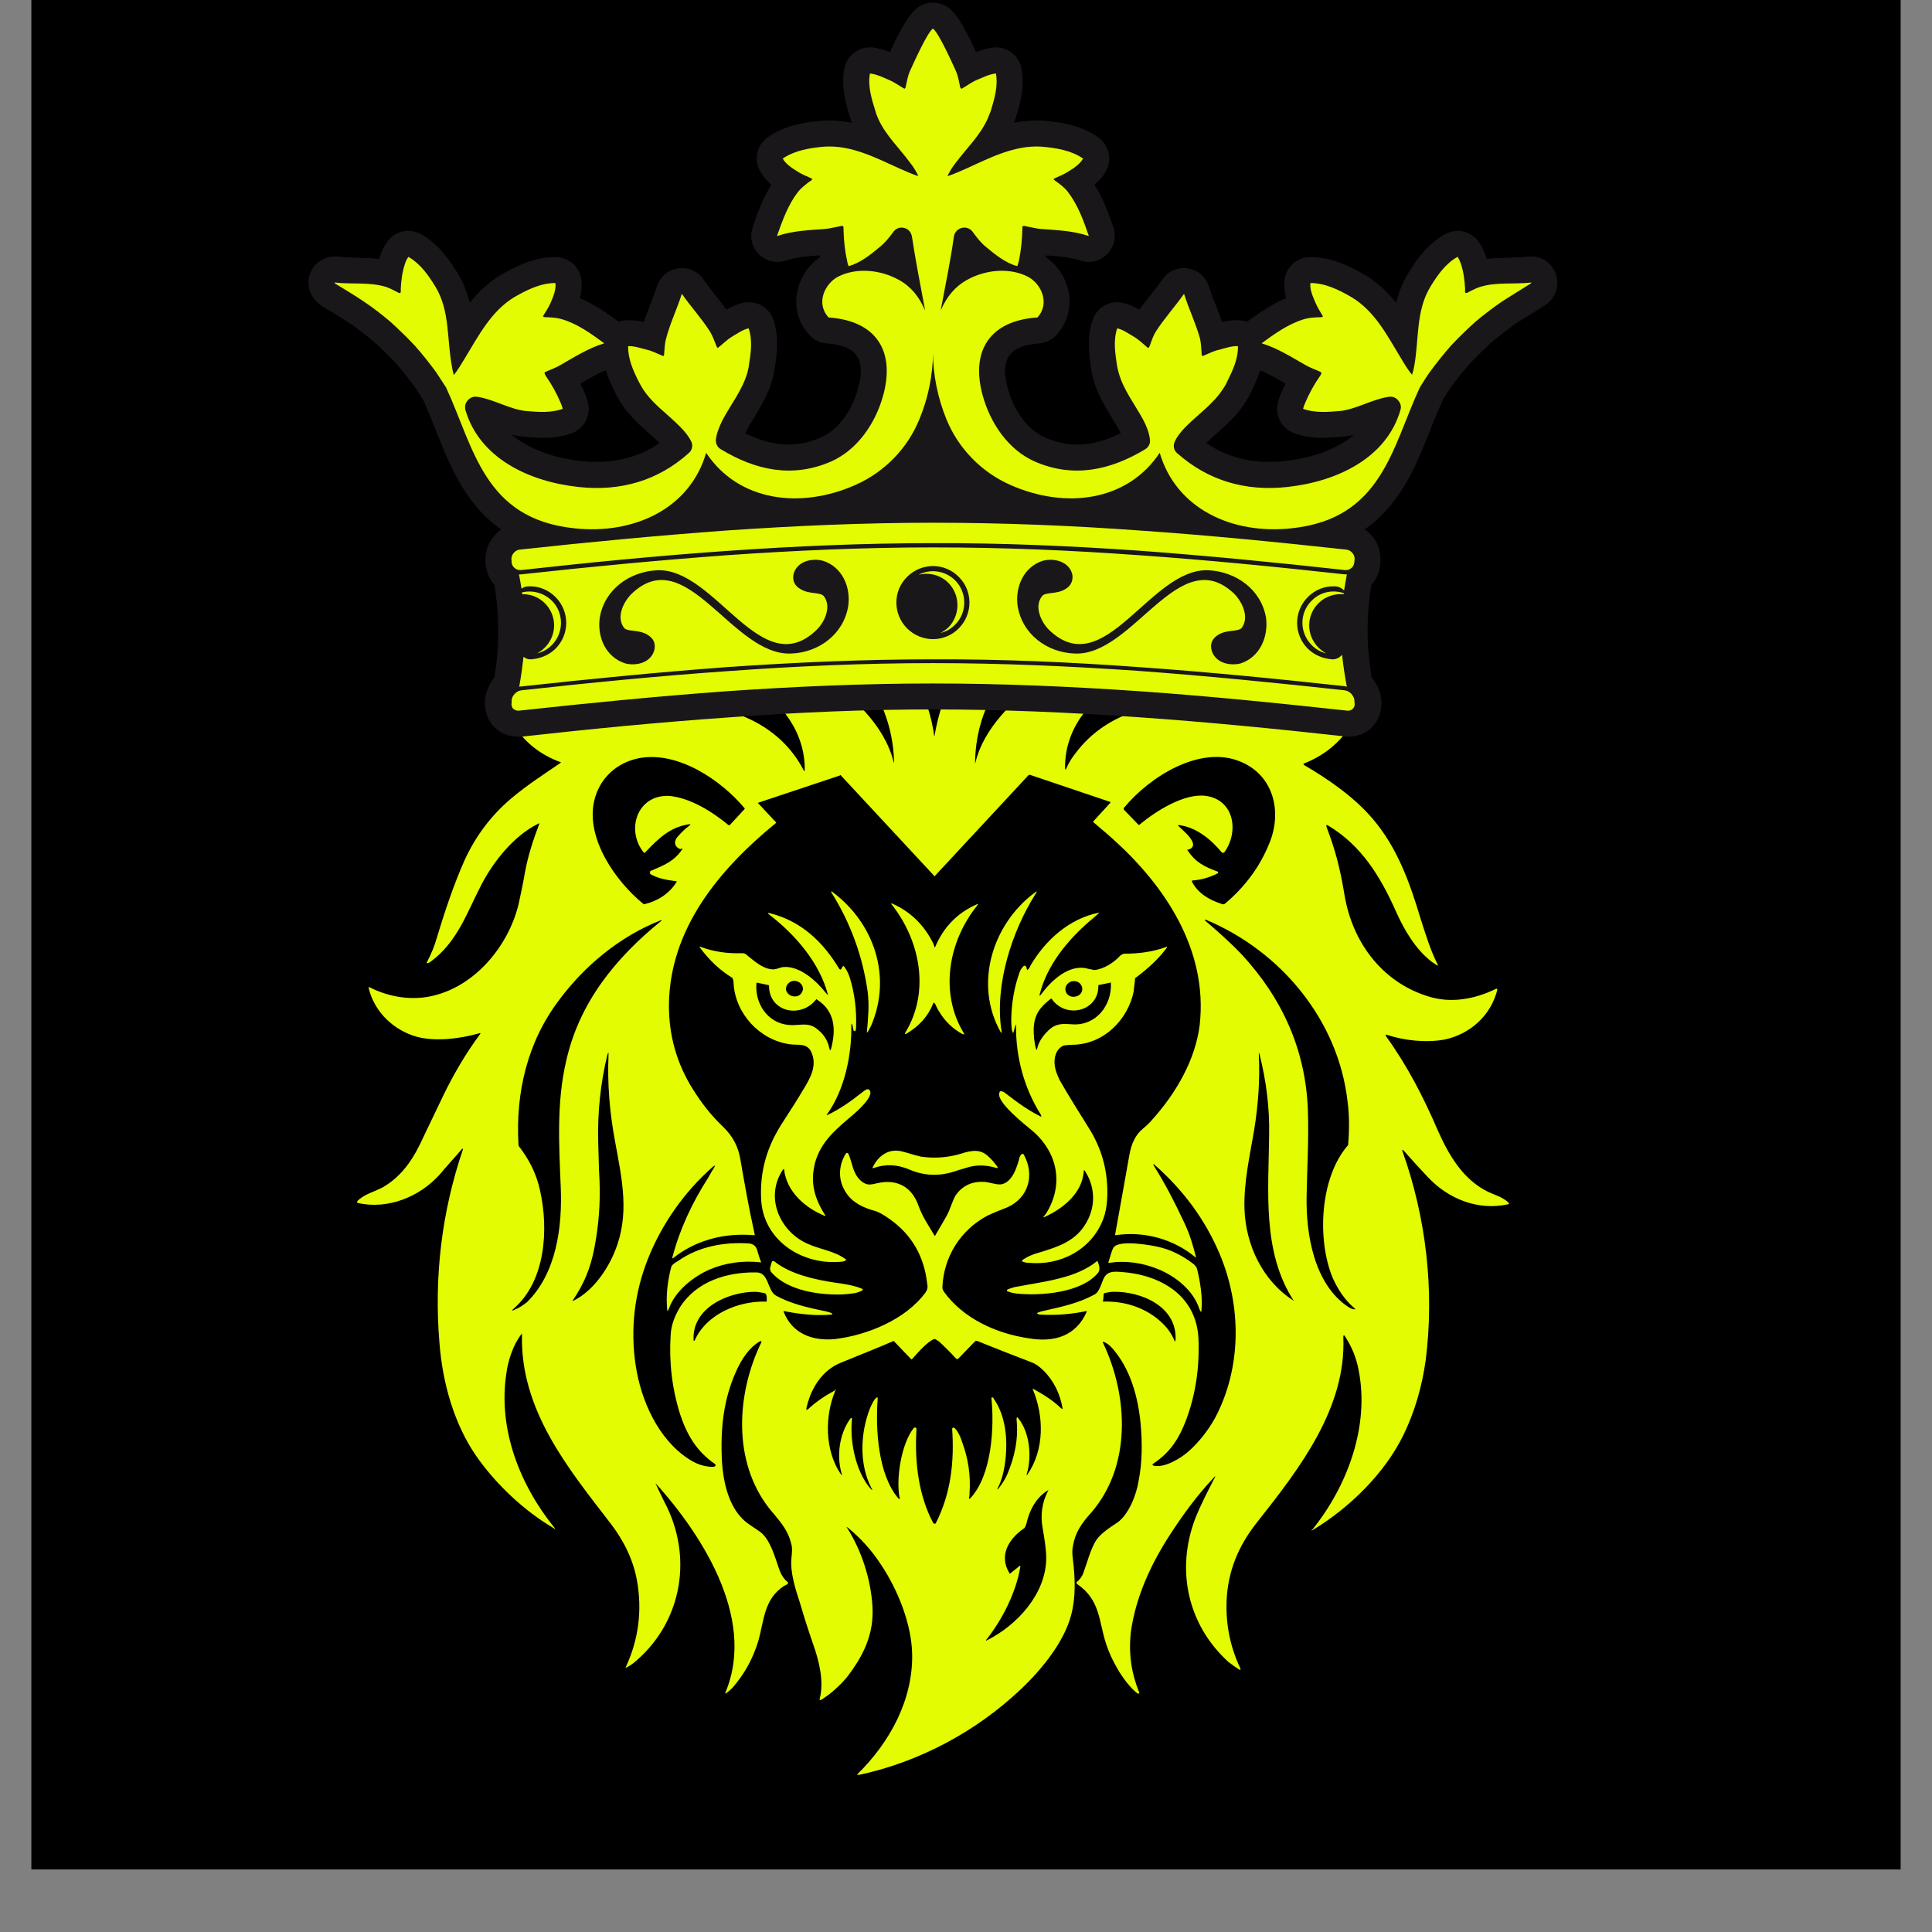 <svg version="1.0" preserveAspectRatio="xMidYMid meet" height="40" viewBox="0 0 30 30" zoomAndPan="magnify" width="40" xmlns:xlink="http://www.w3.org/1999/xlink" xmlns="http://www.w3.org/2000/svg"><rect x="0" y="0" width="30" height="30" fill="#808080" stroke="none"/><defs><clipPath id="307e964720"><path clip-rule="nonzero" d="M 0.484 0 L 29.516 0 L 29.516 29.031 L 0.484 29.031 Z M 0.484 0"></path></clipPath><clipPath id="391ad98199"><path clip-rule="nonzero" d="M 5.539 7.961 L 23.688 7.961 L 23.688 27.559 L 5.539 27.559 Z M 5.539 7.961"></path></clipPath><clipPath id="0c158e1483"><path clip-rule="nonzero" d="M 4.773 0 L 24.371 0 L 24.371 11.613 L 4.773 11.613 Z M 4.773 0"></path></clipPath><clipPath id="282fce6711"><path clip-rule="nonzero" d="M 5 0 L 24 0 L 24 11.613 L 5 11.613 Z M 5 0"></path></clipPath></defs><g clip-path="url(#307e964720)"><path fill-rule="nonzero" fill-opacity="1" d="M 0.484 0 L 29.516 0 L 29.516 29.031 L 0.484 29.031 Z M 0.484 0" fill="#ffffff"></path><path fill-rule="nonzero" fill-opacity="1" d="M 0.484 0 L 29.516 0 L 29.516 29.031 L 0.484 29.031 Z M 0.484 0" fill="#000000"></path></g><g clip-path="url(#391ad98199)"><path fill-rule="nonzero" fill-opacity="1" d="M 10.125 22.918 C 10.199 23.078 10.273 23.238 10.359 23.406 C 10.762 24.25 10.562 25.234 9.832 25.828 C 9.793 25.855 9.766 25.875 9.73 25.891 C 9.711 25.902 9.711 25.891 9.719 25.883 C 9.918 25.453 9.973 25 9.891 24.543 C 9.832 24.215 9.684 23.922 9.484 23.66 C 8.82 22.797 8.078 21.898 8.105 20.727 C 8.105 20.707 8.105 20.707 8.098 20.715 C 7.965 20.887 7.891 21.121 7.863 21.324 C 7.73 22.188 8.07 23.059 8.613 23.727 C 8.621 23.746 8.621 23.746 8.605 23.734 C 8.145 23.465 7.703 23.051 7.395 22.609 C 7.047 22.105 6.871 21.465 6.824 20.855 C 6.738 19.824 6.859 18.82 7.188 17.848 C 7.188 17.836 7.188 17.836 7.18 17.836 C 7.18 17.836 7.18 17.836 7.168 17.848 C 7.059 17.977 6.934 18.109 6.824 18.242 C 6.512 18.586 6.023 18.785 5.555 18.68 C 5.547 18.68 5.547 18.672 5.547 18.664 C 5.547 18.664 5.547 18.664 5.547 18.652 C 5.66 18.539 5.801 18.512 5.941 18.438 C 6.258 18.258 6.438 17.961 6.578 17.648 C 6.68 17.434 6.785 17.219 6.887 17.004 C 7.047 16.676 7.234 16.355 7.449 16.066 C 7.469 16.047 7.461 16.035 7.434 16.047 C 7.141 16.129 6.773 16.176 6.484 16.102 C 6.129 16.008 5.82 15.727 5.727 15.352 C 5.715 15.332 5.727 15.324 5.742 15.332 C 6.043 15.484 6.391 15.539 6.711 15.465 C 7.375 15.316 7.891 14.695 8.051 14.047 C 8.078 13.918 8.117 13.75 8.152 13.543 C 8.199 13.289 8.277 13.047 8.371 12.801 C 8.379 12.781 8.371 12.781 8.352 12.793 C 7.977 12.98 7.656 13.383 7.469 13.75 C 7.246 14.18 7.105 14.621 6.691 14.93 C 6.68 14.941 6.664 14.949 6.633 14.957 C 6.625 14.957 6.625 14.957 6.625 14.949 C 6.699 14.809 6.746 14.688 6.773 14.594 C 6.898 14.18 7.039 13.75 7.215 13.355 C 7.387 12.98 7.629 12.66 7.938 12.398 C 8.184 12.191 8.445 12.023 8.707 11.844 C 8.707 11.844 8.715 11.836 8.707 11.836 C 8.059 11.602 7.73 11.027 7.762 10.355 C 7.762 10.355 7.762 10.344 7.77 10.344 C 7.77 10.344 7.77 10.344 7.777 10.344 C 8.184 10.719 8.727 10.652 9.121 10.324 C 9.23 10.23 9.344 10.109 9.43 10.035 C 9.758 9.762 10.125 9.566 10.535 9.445 C 10.969 9.312 11.539 9.219 12.016 9.312 C 12.035 9.312 12.047 9.312 12.027 9.293 C 11.652 8.863 10.977 8.844 10.469 8.984 C 10.441 8.996 10.441 8.984 10.461 8.977 C 10.781 8.742 11.203 8.629 11.594 8.582 C 12.578 8.469 13.508 9.012 13.816 9.961 C 13.828 9.98 13.828 9.98 13.828 9.961 C 13.875 9.727 13.863 9.492 13.789 9.266 C 13.641 8.816 13.191 8.703 12.805 8.543 C 12.578 8.449 12.281 8.242 12.176 8.008 C 12.168 7.992 12.176 7.973 12.195 7.973 C 12.215 7.961 12.234 7.973 12.262 7.973 C 12.484 8.047 12.73 8.141 12.938 8.168 C 13.066 8.188 13.199 8.215 13.332 8.234 C 13.77 8.32 14.164 8.516 14.465 8.855 C 14.473 8.863 14.473 8.863 14.484 8.855 C 14.773 8.527 15.168 8.32 15.59 8.242 C 15.77 8.207 15.984 8.18 16.152 8.141 C 16.312 8.102 16.48 8.055 16.633 7.992 C 16.668 7.98 16.707 7.973 16.742 7.961 C 16.762 7.961 16.773 7.973 16.781 7.992 C 16.781 8 16.781 8 16.781 8.008 C 16.68 8.227 16.426 8.414 16.211 8.516 C 16.012 8.609 15.816 8.668 15.629 8.77 C 15.168 9.012 15.027 9.492 15.129 9.98 C 15.129 9.996 15.141 9.996 15.148 9.98 C 15.168 9.941 15.176 9.895 15.195 9.848 C 15.516 9.023 16.312 8.535 17.184 8.582 C 17.625 8.602 18.113 8.73 18.477 8.996 C 18.496 9.012 18.496 9.012 18.469 9.004 C 17.98 8.855 17.297 8.883 16.93 9.312 C 16.922 9.324 16.922 9.332 16.941 9.324 C 17.258 9.266 17.57 9.285 17.898 9.34 C 18.488 9.434 19.07 9.668 19.527 10.055 C 19.613 10.129 19.707 10.223 19.801 10.309 C 20.184 10.652 20.793 10.758 21.18 10.355 C 21.18 10.355 21.188 10.355 21.188 10.355 C 21.188 10.355 21.188 10.355 21.188 10.363 C 21.215 11.047 20.887 11.602 20.25 11.855 C 20.242 11.855 20.242 11.863 20.242 11.863 C 20.242 11.863 20.242 11.863 20.242 11.875 C 20.625 12.098 21.02 12.371 21.309 12.707 C 21.695 13.156 21.891 13.703 22.059 14.266 C 22.137 14.508 22.211 14.754 22.324 14.977 C 22.332 14.996 22.332 14.996 22.312 14.988 C 22.023 14.816 21.809 14.453 21.676 14.152 C 21.434 13.609 21.141 13.129 20.625 12.82 C 20.598 12.801 20.59 12.812 20.598 12.84 C 20.73 13.188 20.805 13.457 20.879 13.906 C 21 14.621 21.449 15.238 22.156 15.465 C 22.512 15.586 22.895 15.52 23.234 15.352 C 23.242 15.352 23.242 15.352 23.25 15.363 C 23.25 15.363 23.25 15.371 23.25 15.371 C 23.148 15.773 22.828 16.055 22.438 16.141 C 22.145 16.195 21.809 16.16 21.527 16.066 C 21.527 16.066 21.516 16.066 21.516 16.074 C 21.516 16.074 21.516 16.074 21.516 16.082 C 21.855 16.551 22.105 17.039 22.332 17.566 C 22.5 17.941 22.719 18.316 23.102 18.504 C 23.215 18.559 23.336 18.586 23.43 18.68 C 23.43 18.68 23.43 18.691 23.43 18.699 C 23.43 18.699 23.43 18.699 23.422 18.699 C 22.953 18.805 22.484 18.617 22.164 18.27 C 22.031 18.129 21.91 17.996 21.797 17.867 C 21.777 17.848 21.77 17.848 21.777 17.875 C 22.145 18.906 22.277 20.039 22.137 21.129 C 22.078 21.543 21.965 21.926 21.797 22.273 C 21.508 22.871 20.965 23.406 20.391 23.754 C 20.363 23.773 20.355 23.762 20.383 23.746 C 20.926 23.07 21.273 22.133 21.094 21.262 C 21.059 21.082 20.992 20.914 20.887 20.754 C 20.871 20.727 20.859 20.727 20.859 20.762 C 20.906 21.859 20.184 22.797 19.539 23.613 C 19.266 23.953 19.09 24.316 19.051 24.777 C 19.023 25.172 19.09 25.547 19.258 25.902 C 19.266 25.93 19.266 25.938 19.238 25.922 C 19.191 25.891 19.137 25.855 19.078 25.809 C 18.441 25.234 18.254 24.375 18.562 23.574 C 18.648 23.359 18.75 23.164 18.852 22.965 C 18.883 22.918 18.871 22.91 18.836 22.957 C 18.59 23.219 18.375 23.512 18.18 23.812 C 17.879 24.27 17.633 24.797 17.559 25.348 C 17.523 25.695 17.57 25.984 17.691 26.285 C 17.691 26.297 17.691 26.297 17.68 26.297 C 17.68 26.297 17.68 26.297 17.672 26.297 C 17.672 26.297 17.672 26.297 17.664 26.297 C 17.445 26.125 17.25 25.762 17.176 25.527 C 17.062 25.188 17.09 24.844 16.727 24.598 C 16.715 24.59 16.715 24.578 16.715 24.57 C 16.762 24.531 16.801 24.484 16.82 24.43 C 16.883 24.262 16.93 24.062 17.023 23.914 C 17.102 23.801 17.242 23.715 17.352 23.641 C 17.523 23.52 17.645 23.219 17.68 22.996 C 17.738 22.703 17.738 22.402 17.711 22.105 C 17.672 21.691 17.551 21.25 17.27 20.934 C 17.23 20.887 17.184 20.855 17.148 20.84 C 17.129 20.828 17.117 20.84 17.129 20.855 C 17.523 21.684 17.57 22.77 16.941 23.492 C 16.789 23.66 16.695 23.801 16.66 24.008 C 16.648 24.055 16.648 24.129 16.66 24.215 C 16.695 24.504 16.707 24.797 16.633 25.078 C 16.527 25.488 16.18 25.922 15.852 26.23 C 15.16 26.887 14.27 27.363 13.332 27.562 C 13.312 27.57 13.301 27.562 13.32 27.543 C 13.816 27.055 14.176 26.398 14.164 25.688 C 14.156 25.219 13.941 24.684 13.676 24.289 C 13.535 24.074 13.367 23.887 13.172 23.727 C 13.145 23.707 13.133 23.707 13.16 23.734 C 13.379 24.082 13.52 24.516 13.547 24.938 C 13.574 25.367 13.414 25.703 13.145 26.051 C 13.031 26.184 12.906 26.297 12.758 26.391 C 12.73 26.406 12.719 26.398 12.73 26.371 C 12.797 26.109 12.719 25.789 12.625 25.527 C 12.551 25.312 12.484 25.105 12.422 24.891 C 12.344 24.656 12.27 24.41 12.289 24.203 C 12.297 24.109 12.309 24.035 12.281 23.953 C 12.223 23.727 12.082 23.594 11.941 23.418 C 11.371 22.684 11.438 21.637 11.82 20.848 C 11.828 20.828 11.828 20.82 11.801 20.828 C 11.633 20.922 11.52 21.102 11.438 21.277 C 11.23 21.73 11.184 22.199 11.211 22.703 C 11.23 23.004 11.312 23.379 11.539 23.594 C 11.613 23.668 11.734 23.734 11.812 23.793 C 11.969 23.922 12.035 24.188 12.102 24.375 C 12.129 24.449 12.168 24.516 12.234 24.57 C 12.234 24.57 12.242 24.578 12.234 24.59 C 12.215 24.609 12.195 24.617 12.176 24.625 C 11.859 24.832 11.867 25.16 11.773 25.488 C 11.688 25.762 11.559 25.996 11.371 26.211 C 11.344 26.238 11.312 26.266 11.285 26.285 C 11.266 26.305 11.258 26.297 11.266 26.277 C 11.754 25.105 10.863 23.762 10.094 22.938 C 10.113 22.891 10.113 22.891 10.125 22.918 Z M 11.922 10.242 C 12.094 10.324 12.25 10.418 12.402 10.531 C 12.41 10.531 12.422 10.531 12.422 10.531 L 12.523 10.418 C 12.531 10.41 12.551 10.402 12.562 10.41 C 12.625 10.43 12.691 10.457 12.75 10.496 C 13.227 10.785 13.734 11.262 13.875 11.828 C 13.883 11.855 13.883 11.855 13.883 11.828 C 13.855 10.738 13.078 9.801 11.988 9.668 C 11.391 9.594 10.762 9.699 10.234 10.016 C 10.141 10.074 10.059 10.137 9.992 10.195 C 9.965 10.215 9.973 10.223 10 10.203 C 10.602 9.895 11.324 9.949 11.922 10.242 Z M 16.5 10.41 L 16.586 10.504 C 16.613 10.531 16.633 10.531 16.66 10.512 C 17.352 10.008 18.207 9.84 19.004 10.215 C 19.031 10.223 19.031 10.223 19.012 10.203 C 18.555 9.793 17.852 9.621 17.258 9.652 C 16.594 9.688 16.051 9.949 15.645 10.449 C 15.316 10.84 15.148 11.328 15.141 11.836 C 15.141 11.863 15.141 11.863 15.148 11.836 C 15.27 11.32 15.738 10.852 16.164 10.57 C 16.227 10.523 16.406 10.41 16.48 10.41 C 16.48 10.402 16.492 10.402 16.5 10.41 Z M 14.504 11.414 C 14.504 11.422 14.504 11.422 14.504 11.422 C 14.512 11.434 14.512 11.434 14.512 11.422 C 14.559 11.141 14.645 10.871 14.754 10.605 C 14.766 10.59 14.766 10.578 14.754 10.559 C 14.613 10.355 14.559 10.148 14.504 9.902 C 14.504 9.902 14.492 9.895 14.492 9.895 C 14.492 9.895 14.492 9.895 14.484 9.902 C 14.457 10.137 14.363 10.383 14.238 10.57 C 14.238 10.578 14.238 10.578 14.238 10.59 C 14.379 10.859 14.465 11.133 14.504 11.414 Z M 18.898 11.027 L 18.898 11.074 C 18.898 11.094 18.91 11.113 18.93 11.113 C 18.977 11.141 19.031 11.16 19.09 11.168 C 19.406 11.234 19.734 11.246 20.062 11.188 C 19.781 11.121 19.539 11.02 19.277 10.906 C 19.172 10.871 19.137 10.766 19.211 10.684 C 19.219 10.672 19.211 10.672 19.211 10.664 C 19.152 10.617 19.105 10.59 19.07 10.57 C 18.602 10.355 18.133 10.324 17.664 10.484 C 17.043 10.691 16.52 11.254 16.539 11.938 C 16.539 11.938 16.539 11.949 16.547 11.949 C 16.547 11.949 16.555 11.949 16.555 11.938 C 16.594 11.844 16.648 11.762 16.707 11.688 C 17.195 11.039 18.055 10.832 18.824 10.973 C 18.852 10.98 18.871 10.98 18.891 11 C 18.891 11.02 18.898 11.027 18.898 11.027 Z M 10.133 11.012 C 10.16 11 10.199 10.992 10.246 10.98 C 10.414 10.965 10.547 10.953 10.656 10.953 C 11.391 10.953 12.129 11.281 12.477 11.957 C 12.484 11.977 12.496 11.977 12.496 11.957 C 12.504 11.395 12.148 10.887 11.652 10.625 C 11.137 10.363 10.508 10.336 9.984 10.59 C 9.926 10.617 9.871 10.645 9.832 10.672 C 9.812 10.672 9.812 10.684 9.812 10.691 C 9.832 10.746 9.879 10.793 9.832 10.859 C 9.812 10.887 9.785 10.906 9.746 10.926 C 9.484 11.039 9.223 11.133 8.941 11.215 C 8.934 11.215 8.934 11.215 8.941 11.215 C 9.309 11.262 9.672 11.254 10.031 11.168 C 10.066 11.16 10.094 11.152 10.113 11.133 C 10.133 11.121 10.133 11.094 10.125 11.074 C 10.113 11.066 10.113 11.047 10.113 11.027 C 10.125 11.02 10.125 11.012 10.133 11.012 Z M 10 13.242 C 9.711 12.895 9.891 12.332 10.395 12.359 C 10.723 12.391 11.062 12.605 11.312 12.812 C 11.324 12.812 11.324 12.812 11.332 12.812 L 11.559 12.566 C 11.566 12.559 11.566 12.547 11.559 12.547 C 11.191 12.109 10.535 11.668 9.938 11.77 C 9.57 11.836 9.297 12.098 9.223 12.453 C 9.102 13.027 9.559 13.684 9.984 14.031 C 9.992 14.039 10 14.039 10.012 14.039 C 10.207 13.992 10.395 13.879 10.508 13.691 C 10.508 13.684 10.508 13.684 10.5 13.684 C 10.359 13.664 10.219 13.645 10.094 13.57 C 10.094 13.562 10.094 13.543 10.094 13.531 C 10.094 13.531 10.105 13.523 10.105 13.523 C 10.301 13.438 10.461 13.383 10.594 13.188 C 10.602 13.176 10.594 13.176 10.582 13.176 C 10.574 13.188 10.562 13.188 10.547 13.176 C 10.535 13.176 10.535 13.168 10.527 13.168 C 10.469 13.121 10.469 13.062 10.516 13 C 10.574 12.934 10.629 12.875 10.695 12.828 C 10.734 12.801 10.723 12.793 10.688 12.801 C 10.395 12.848 10.219 13.027 10.02 13.234 C 10.02 13.242 10.012 13.242 10 13.242 Z M 18.91 13.562 C 18.91 13.562 18.898 13.562 18.891 13.57 C 18.777 13.625 18.648 13.664 18.516 13.672 C 18.508 13.672 18.508 13.684 18.508 13.684 C 18.508 13.684 18.508 13.684 18.508 13.691 C 18.609 13.879 18.777 13.973 18.977 14.039 C 18.992 14.047 19.012 14.039 19.023 14.031 C 19.324 13.777 19.559 13.469 19.707 13.102 C 19.914 12.613 19.781 12.043 19.266 11.828 C 18.637 11.562 17.852 12.062 17.457 12.539 C 17.445 12.547 17.445 12.566 17.457 12.578 L 17.672 12.801 C 17.68 12.812 17.691 12.812 17.699 12.801 C 17.961 12.586 18.395 12.312 18.73 12.359 C 19.172 12.426 19.238 12.922 19.012 13.234 C 19.004 13.242 18.992 13.242 18.977 13.242 C 18.805 13.035 18.582 12.848 18.309 12.812 C 18.289 12.812 18.289 12.812 18.301 12.828 C 18.355 12.887 18.648 13.109 18.469 13.188 C 18.461 13.188 18.449 13.195 18.441 13.195 C 18.43 13.195 18.43 13.203 18.441 13.203 C 18.562 13.391 18.703 13.457 18.898 13.531 C 18.918 13.531 18.918 13.551 18.91 13.562 Z M 10.453 19.535 C 10.441 19.543 10.434 19.543 10.441 19.523 C 10.555 19.086 10.75 18.672 10.996 18.289 C 11.031 18.223 11.062 18.176 11.09 18.129 C 11.109 18.09 11.109 18.09 11.07 18.117 C 10.629 18.504 10.281 19 10.066 19.535 C 9.852 20.07 9.785 20.633 9.871 21.203 C 9.953 21.746 10.219 22.348 10.695 22.656 C 10.797 22.723 10.91 22.77 11.043 22.777 C 11.07 22.777 11.09 22.777 11.098 22.77 C 11.117 22.762 11.117 22.742 11.098 22.73 C 10.816 22.535 10.668 22.281 10.562 21.965 C 10.434 21.559 10.387 21.148 10.414 20.727 C 10.422 20.574 10.48 20.426 10.562 20.293 C 10.816 19.898 11.285 19.75 11.746 19.758 C 11.941 19.758 11.914 20.039 12.047 20.117 C 12.281 20.246 12.543 20.305 12.844 20.367 C 12.871 20.379 12.891 20.379 12.906 20.387 C 12.938 20.406 12.926 20.414 12.898 20.414 C 12.664 20.434 12.41 20.406 12.176 20.359 C 12.168 20.359 12.168 20.359 12.168 20.367 C 12.297 20.707 12.617 20.828 12.965 20.793 C 13.461 20.734 14.062 20.492 14.371 20.07 C 14.398 20.031 14.41 19.992 14.398 19.938 C 14.352 19.508 14.156 19.168 13.809 18.926 C 13.715 18.859 13.641 18.82 13.594 18.805 C 13.414 18.758 13.246 18.68 13.145 18.531 C 13.012 18.344 13.012 18.109 13.133 17.914 C 13.145 17.902 13.152 17.902 13.16 17.902 C 13.16 17.902 13.172 17.914 13.172 17.914 C 13.219 18.008 13.227 18.109 13.273 18.203 C 13.312 18.297 13.414 18.41 13.527 18.391 C 13.547 18.391 13.574 18.383 13.629 18.371 C 13.93 18.305 14.156 18.43 14.258 18.711 C 14.324 18.898 14.418 19.027 14.512 19.188 C 14.512 19.188 14.52 19.195 14.52 19.188 C 14.578 19.086 14.645 18.98 14.699 18.879 C 14.754 18.785 14.785 18.652 14.84 18.559 C 14.941 18.418 15.082 18.344 15.27 18.352 C 15.355 18.352 15.457 18.398 15.543 18.391 C 15.723 18.363 15.797 18.109 15.832 17.969 C 15.844 17.941 15.852 17.93 15.863 17.922 C 15.879 17.914 15.891 17.914 15.898 17.93 C 16.07 18.242 15.973 18.598 15.645 18.746 C 15.551 18.785 15.422 18.832 15.328 18.879 C 14.914 19.102 14.652 19.516 14.633 19.992 C 14.633 20.012 14.645 20.039 14.652 20.051 C 14.953 20.473 15.469 20.707 15.973 20.781 C 16.359 20.848 16.707 20.754 16.875 20.367 C 16.875 20.367 16.875 20.359 16.875 20.359 C 16.875 20.359 16.875 20.359 16.867 20.359 C 16.641 20.406 16.406 20.426 16.172 20.414 C 16.152 20.414 16.133 20.414 16.125 20.406 C 16.098 20.398 16.098 20.387 16.125 20.379 C 16.152 20.367 16.191 20.359 16.219 20.352 C 16.48 20.293 16.742 20.238 16.988 20.105 C 17.07 20.07 17.102 19.93 17.137 19.852 C 17.195 19.742 17.277 19.742 17.398 19.75 C 18.008 19.789 18.57 20.105 18.609 20.773 C 18.629 21.215 18.57 21.637 18.422 22.039 C 18.309 22.34 18.168 22.555 17.914 22.723 C 17.887 22.742 17.887 22.75 17.926 22.762 C 18.094 22.789 18.328 22.648 18.449 22.543 C 18.617 22.395 18.758 22.215 18.871 22.012 C 19.285 21.223 19.277 20.273 18.938 19.469 C 18.711 18.934 18.375 18.484 17.945 18.102 C 17.906 18.062 17.898 18.07 17.926 18.117 C 18.094 18.383 18.242 18.672 18.383 18.973 C 18.469 19.148 18.523 19.328 18.57 19.516 C 18.57 19.535 18.57 19.535 18.562 19.523 C 18.227 19.242 17.766 19.113 17.324 19.18 C 17.316 19.18 17.316 19.18 17.316 19.168 C 17.391 18.758 17.465 18.336 17.539 17.922 C 17.57 17.754 17.633 17.621 17.746 17.527 C 17.812 17.473 17.859 17.426 17.898 17.379 C 18.262 16.973 18.562 16.457 18.629 15.914 C 18.758 14.754 18.094 13.75 17.258 13.008 C 17.164 12.922 17.07 12.848 16.977 12.766 C 16.977 12.766 16.977 12.754 16.977 12.754 L 17.242 12.465 C 17.242 12.465 17.242 12.453 17.242 12.453 L 15.992 12.031 C 15.984 12.031 15.973 12.031 15.965 12.043 L 14.52 13.598 C 14.512 13.609 14.504 13.609 14.504 13.598 L 13.059 12.043 C 13.051 12.031 13.051 12.031 13.039 12.043 L 11.773 12.465 C 11.773 12.465 11.766 12.473 11.773 12.473 L 12.047 12.766 C 12.055 12.773 12.055 12.773 12.047 12.781 C 11.172 13.496 10.395 14.422 10.387 15.613 C 10.387 16.082 10.508 16.516 10.762 16.918 C 10.891 17.125 11.043 17.32 11.219 17.488 C 11.379 17.641 11.465 17.801 11.5 18.023 C 11.559 18.363 11.625 18.746 11.719 19.168 C 11.719 19.18 11.719 19.18 11.707 19.18 C 11.25 19.141 10.809 19.254 10.453 19.535 Z M 8.68 15.531 C 8.191 16.176 8.004 16.965 8.051 17.773 C 8.051 17.781 8.051 17.789 8.059 17.801 C 8.219 18.008 8.332 18.23 8.387 18.492 C 8.52 19.086 8.473 19.891 7.977 20.32 C 7.938 20.359 7.938 20.359 7.984 20.34 C 8.059 20.312 8.125 20.266 8.184 20.219 C 8.641 19.77 8.734 19.047 8.707 18.43 C 8.68 17.773 8.641 17.113 8.793 16.469 C 8.996 15.566 9.559 14.875 10.266 14.301 C 10.281 14.281 10.281 14.281 10.254 14.293 C 9.637 14.535 9.082 14.988 8.68 15.531 Z M 20.926 17.113 C 20.785 15.848 19.895 14.77 18.723 14.281 C 18.723 14.281 18.711 14.281 18.711 14.281 C 18.711 14.281 18.711 14.293 18.711 14.293 C 18.898 14.453 19.09 14.621 19.277 14.816 C 19.914 15.504 20.277 16.309 20.309 17.246 C 20.324 17.688 20.297 18.129 20.289 18.57 C 20.277 19.16 20.402 19.938 20.934 20.293 C 20.965 20.312 21 20.332 21.039 20.332 C 21.047 20.332 21.047 20.332 21.039 20.32 C 20.887 20.191 20.777 20.031 20.691 19.836 C 20.449 19.242 20.496 18.289 20.926 17.789 C 20.934 17.781 20.934 17.781 20.934 17.773 C 20.953 17.547 20.953 17.32 20.926 17.113 Z M 9.551 19.422 C 9.777 18.859 9.664 18.336 9.551 17.727 C 9.465 17.266 9.43 16.824 9.449 16.383 C 9.449 16.328 9.449 16.328 9.43 16.383 C 9.324 16.824 9.277 17.273 9.289 17.742 C 9.297 17.941 9.297 18.129 9.309 18.324 C 9.324 18.68 9.297 19.027 9.23 19.375 C 9.168 19.703 9.062 19.945 8.895 20.191 C 8.887 20.199 8.887 20.199 8.902 20.199 C 9.203 20.051 9.43 19.723 9.551 19.422 Z M 20.09 20.199 C 20.109 20.211 20.121 20.211 20.09 20.199 C 19.594 19.441 19.699 18.484 19.707 17.621 C 19.715 17.191 19.66 16.777 19.559 16.375 C 19.547 16.336 19.547 16.336 19.547 16.375 C 19.566 16.758 19.539 17.152 19.473 17.555 C 19.406 17.949 19.312 18.363 19.324 18.766 C 19.34 19.328 19.605 19.891 20.09 20.199 Z M 11.727 20.059 C 11.312 20.059 10.742 20.305 10.77 20.809 C 10.77 20.828 10.781 20.828 10.789 20.809 C 10.977 20.398 11.473 20.199 11.895 20.211 C 11.906 20.211 11.906 20.211 11.906 20.199 C 11.906 20.164 11.914 20.086 11.867 20.078 C 11.812 20.07 11.766 20.059 11.727 20.059 Z M 17.129 20.211 C 17.504 20.199 17.867 20.332 18.113 20.613 C 18.168 20.68 18.207 20.746 18.234 20.809 C 18.242 20.84 18.242 20.84 18.254 20.809 C 18.281 20.285 17.719 20.051 17.289 20.059 C 17.242 20.059 17.195 20.07 17.156 20.078 C 17.148 20.078 17.137 20.086 17.137 20.105 L 17.129 20.199 C 17.117 20.211 17.129 20.211 17.129 20.211 Z M 12.973 21.59 C 12.805 21.98 12.805 22.516 13.051 22.883 C 13.078 22.918 13.078 22.918 13.066 22.871 C 12.992 22.609 13.031 22.281 13.191 22.047 C 13.219 22 13.238 22.012 13.227 22.059 C 13.199 22.395 13.285 22.836 13.508 23.105 C 13.547 23.152 13.555 23.145 13.527 23.098 C 13.34 22.73 13.359 22.254 13.508 21.871 C 13.527 21.832 13.574 21.711 13.621 21.699 C 13.629 21.699 13.629 21.699 13.629 21.711 C 13.594 22.18 13.629 22.891 13.949 23.266 C 13.969 23.285 13.977 23.285 13.969 23.258 C 13.91 22.957 13.996 22.422 14.184 22.18 C 14.203 22.16 14.211 22.16 14.23 22.18 C 14.23 22.18 14.23 22.188 14.23 22.207 C 14.203 22.695 14.258 23.211 14.492 23.652 C 14.504 23.66 14.512 23.66 14.52 23.66 C 14.52 23.66 14.531 23.66 14.531 23.652 C 14.766 23.191 14.82 22.695 14.785 22.188 C 14.785 22.18 14.793 22.168 14.801 22.168 C 14.801 22.168 14.812 22.168 14.812 22.168 C 14.867 22.199 14.926 22.34 14.941 22.395 C 15.035 22.648 15.074 22.91 15.055 23.184 C 15.055 23.211 15.055 23.238 15.047 23.258 C 15.047 23.277 15.047 23.277 15.066 23.266 C 15.402 22.91 15.441 22.16 15.395 21.711 C 15.395 21.699 15.395 21.699 15.402 21.699 C 15.402 21.699 15.402 21.699 15.41 21.699 C 15.422 21.699 15.43 21.711 15.43 21.719 C 15.609 21.973 15.645 22.32 15.617 22.621 C 15.598 22.816 15.562 22.977 15.488 23.117 C 15.488 23.125 15.488 23.125 15.488 23.125 L 15.496 23.125 C 15.562 23.043 15.609 22.965 15.637 22.902 C 15.758 22.621 15.816 22.34 15.785 22.039 C 15.785 22 15.797 22 15.816 22.027 C 15.992 22.254 16.023 22.621 15.945 22.883 C 15.938 22.91 15.945 22.918 15.957 22.891 C 16.219 22.508 16.211 21.992 16.039 21.578 C 16.031 21.57 16.039 21.559 16.051 21.57 C 16.199 21.652 16.352 21.746 16.48 21.871 C 16.48 21.871 16.492 21.871 16.492 21.879 C 16.492 21.879 16.5 21.879 16.5 21.871 C 16.461 21.645 16.367 21.449 16.211 21.289 C 16.145 21.223 16.078 21.176 16.023 21.156 C 15.73 21.043 15.449 20.934 15.168 20.82 C 15.16 20.82 15.148 20.82 15.141 20.828 L 14.887 21.09 C 14.867 21.109 14.859 21.109 14.84 21.09 C 14.754 20.996 14.672 20.914 14.578 20.828 C 14.559 20.82 14.539 20.801 14.52 20.793 C 14.512 20.793 14.512 20.793 14.504 20.793 C 14.391 20.84 14.25 21.008 14.164 21.102 C 14.156 21.109 14.145 21.109 14.145 21.102 L 13.883 20.828 C 13.875 20.82 13.875 20.82 13.863 20.828 C 13.621 20.934 13.379 21.027 13.133 21.129 C 13.031 21.168 12.957 21.203 12.906 21.242 C 12.703 21.383 12.578 21.617 12.523 21.859 C 12.516 21.898 12.523 21.898 12.551 21.879 C 12.672 21.766 12.812 21.672 12.965 21.59 C 12.973 21.559 12.984 21.57 12.973 21.59 Z M 15.844 24.328 C 15.777 24.73 15.562 25.152 15.316 25.461 C 15.309 25.48 15.309 25.48 15.328 25.469 C 15.797 25.234 16.238 24.75 16.246 24.203 C 16.246 24.062 16.219 23.895 16.191 23.734 C 16.152 23.527 16.18 23.332 16.273 23.152 C 16.285 23.137 16.285 23.137 16.266 23.145 C 16.086 23.258 15.984 23.453 15.938 23.66 C 15.926 23.688 15.918 23.727 15.898 23.734 C 15.664 23.895 15.504 24.156 15.676 24.43 C 15.676 24.438 15.684 24.438 15.691 24.43 L 15.832 24.316 C 15.832 24.309 15.844 24.309 15.844 24.328 C 15.844 24.316 15.844 24.316 15.844 24.328 Z M 15.844 24.328" fill="#e3fc02"></path></g><path fill-rule="nonzero" fill-opacity="1" d="M 16.086 13.871 C 15.711 14.461 15.441 15.297 15.551 16.008 C 15.562 16.035 15.551 16.047 15.535 16.02 C 15.121 15.277 15.41 14.348 16.07 13.859 C 16.105 13.832 16.105 13.844 16.086 13.871 Z M 16.086 13.871" fill="#e3fc02"></path><path fill-rule="nonzero" fill-opacity="1" d="M 13.527 15.926 C 13.508 15.961 13.488 16 13.473 16.027 C 13.461 16.035 13.461 16.035 13.461 16.027 C 13.48 15.812 13.5 15.613 13.473 15.398 C 13.395 14.848 13.207 14.328 12.906 13.852 C 12.906 13.852 12.906 13.844 12.906 13.844 C 12.906 13.844 12.918 13.844 12.918 13.844 C 13.574 14.328 13.855 15.164 13.527 15.926 Z M 13.527 15.926" fill="#e3fc02"></path><path fill-rule="nonzero" fill-opacity="1" d="M 14.492 15.578 C 14.41 15.785 14.27 15.934 14.082 16.047 C 14.051 16.066 14.043 16.055 14.062 16.027 C 14.445 15.391 14.285 14.602 13.848 14.047 C 13.836 14.039 13.836 14.031 13.848 14.031 C 13.848 14.031 13.855 14.02 13.855 14.031 C 14.129 14.152 14.332 14.348 14.473 14.613 C 14.484 14.629 14.504 14.676 14.512 14.707 C 14.512 14.715 14.52 14.715 14.52 14.707 C 14.652 14.395 14.867 14.172 15.176 14.039 C 15.176 14.039 15.188 14.039 15.188 14.039 C 15.188 14.047 15.176 14.047 15.176 14.059 C 14.727 14.613 14.586 15.41 14.961 16.035 C 14.98 16.066 14.973 16.066 14.941 16.055 C 14.793 15.973 14.672 15.859 14.578 15.699 C 14.559 15.672 14.539 15.625 14.52 15.586 C 14.504 15.566 14.492 15.566 14.492 15.578 Z M 14.492 15.578" fill="#e3fc02"></path><path fill-rule="nonzero" fill-opacity="1" d="M 12.859 15.457 C 12.871 15.457 12.871 15.457 12.859 15.457 C 12.73 14.949 12.344 14.508 11.941 14.199 C 11.914 14.18 11.922 14.172 11.953 14.18 C 12.438 14.301 12.777 14.621 13.031 15.043 C 13.039 15.051 13.051 15.062 13.059 15.051 C 13.059 15.051 13.066 15.043 13.066 15.043 L 13.078 15.016 C 13.086 15.004 13.098 14.996 13.105 15.004 C 13.105 15.004 13.113 15.016 13.113 15.016 C 13.152 15.07 13.18 15.129 13.199 15.191 C 13.273 15.438 13.301 15.68 13.293 15.934 C 13.293 15.961 13.293 15.988 13.285 16 C 13.285 16.008 13.273 16.02 13.266 16.008 C 13.254 16.008 13.254 16 13.254 16 C 13.246 15.973 13.246 15.953 13.238 15.926 C 13.227 15.887 13.219 15.887 13.219 15.926 C 13.227 16.383 13.113 16.926 12.844 17.301 C 12.832 17.312 12.832 17.32 12.852 17.312 C 13.031 17.227 13.207 17.105 13.359 16.984 C 13.387 16.965 13.414 16.938 13.453 16.918 C 13.473 16.91 13.488 16.91 13.5 16.926 C 13.582 17.012 13.32 17.246 13.266 17.293 C 12.992 17.527 12.75 17.715 12.656 18.055 C 12.578 18.363 12.645 18.605 12.812 18.867 C 12.824 18.879 12.812 18.879 12.805 18.879 C 12.504 18.758 12.215 18.504 12.176 18.164 C 12.176 18.148 12.168 18.148 12.156 18.164 C 11.875 18.586 12.102 19.113 12.531 19.309 C 12.73 19.402 12.957 19.422 13.133 19.555 C 13.145 19.562 13.145 19.57 13.133 19.57 C 13.113 19.582 13.098 19.59 13.078 19.59 C 12.477 19.656 11.867 19.281 11.82 18.645 C 11.793 18.176 11.914 17.789 12.168 17.406 C 12.27 17.246 12.375 17.086 12.469 16.926 C 12.59 16.73 12.691 16.543 12.598 16.336 C 12.531 16.188 12.375 16.234 12.262 16.215 C 11.793 16.148 11.418 15.738 11.391 15.27 C 11.391 15.25 11.391 15.223 11.379 15.203 C 11.379 15.191 11.379 15.191 11.371 15.184 C 11.172 15.062 11.016 14.91 10.875 14.723 C 10.855 14.707 10.863 14.695 10.891 14.707 C 11.09 14.781 11.305 14.809 11.531 14.801 C 11.547 14.801 11.578 14.809 11.594 14.828 C 11.699 14.91 11.828 15.035 11.98 15.051 C 12.047 15.062 12.121 15.016 12.168 15.016 C 12.422 14.996 12.684 15.238 12.824 15.418 C 12.844 15.438 12.852 15.445 12.859 15.457 Z M 12.469 15.344 C 12.457 15.277 12.402 15.23 12.328 15.23 C 12.25 15.238 12.203 15.297 12.203 15.363 C 12.215 15.426 12.27 15.473 12.344 15.473 C 12.422 15.473 12.469 15.41 12.469 15.344 Z M 12.672 15.52 C 12.438 15.82 11.941 15.719 11.941 15.305 C 11.941 15.305 11.941 15.297 11.934 15.297 L 11.754 15.258 C 11.754 15.258 11.746 15.258 11.746 15.27 C 11.719 15.578 11.914 15.879 12.234 15.914 C 12.383 15.934 12.531 15.867 12.664 15.961 C 12.785 16.047 12.852 16.148 12.879 16.281 C 12.891 16.316 12.898 16.316 12.906 16.281 C 12.984 15.98 12.965 15.699 12.684 15.52 C 12.684 15.512 12.684 15.512 12.672 15.52 Z M 12.672 15.52" fill="#e3fc02"></path><path fill-rule="nonzero" fill-opacity="1" d="M 16.164 17.312 C 15.898 16.891 15.77 16.402 15.777 15.914 L 15.77 15.914 L 15.738 16.027 C 15.738 16.035 15.73 16.035 15.73 16.035 C 15.73 16.035 15.723 16.035 15.723 16.027 C 15.703 15.973 15.703 15.887 15.703 15.801 C 15.711 15.559 15.75 15.324 15.832 15.098 C 15.844 15.062 15.863 15.035 15.891 15.004 C 15.898 14.996 15.918 14.988 15.926 15.004 C 15.926 15.004 15.938 15.016 15.938 15.016 L 15.945 15.051 C 15.945 15.062 15.957 15.062 15.965 15.051 C 15.984 15.035 15.992 15.016 16.004 14.988 C 16.238 14.594 16.602 14.266 17.062 14.172 C 17.07 14.172 17.07 14.172 17.062 14.18 C 17.016 14.219 16.969 14.266 16.922 14.301 C 16.574 14.602 16.258 14.988 16.145 15.438 C 16.133 15.465 16.145 15.465 16.164 15.445 C 16.312 15.238 16.602 14.957 16.895 15.043 C 16.941 15.051 16.977 15.062 16.996 15.062 C 17.137 15.051 17.305 14.941 17.398 14.836 C 17.41 14.828 17.438 14.809 17.457 14.809 C 17.68 14.809 17.898 14.781 18.102 14.707 C 18.121 14.695 18.133 14.707 18.113 14.723 C 17.98 14.902 17.812 15.051 17.633 15.184 C 17.625 15.184 17.625 15.191 17.625 15.203 C 17.617 15.297 17.605 15.352 17.605 15.391 C 17.512 15.84 17.137 16.215 16.66 16.223 C 16.586 16.223 16.539 16.234 16.52 16.234 C 16.398 16.281 16.359 16.43 16.379 16.551 C 16.387 16.617 16.414 16.684 16.453 16.77 C 16.594 17.02 16.754 17.266 16.902 17.508 C 17.102 17.82 17.195 18.156 17.195 18.512 C 17.195 18.672 17.176 18.812 17.129 18.934 C 16.949 19.402 16.473 19.656 15.973 19.609 C 15.938 19.609 15.91 19.602 15.879 19.59 C 15.871 19.59 15.871 19.582 15.871 19.57 C 15.945 19.516 16.031 19.477 16.164 19.441 C 16.406 19.367 16.641 19.289 16.801 19.086 C 17.008 18.82 17.035 18.477 16.848 18.184 C 16.836 18.164 16.828 18.164 16.828 18.195 C 16.801 18.531 16.508 18.766 16.219 18.898 C 16.191 18.906 16.191 18.906 16.211 18.887 C 16.219 18.879 16.227 18.859 16.246 18.84 C 16.52 18.398 16.426 17.902 16.039 17.566 C 15.938 17.48 15.441 17.098 15.523 16.957 C 15.523 16.945 15.535 16.945 15.543 16.945 C 15.57 16.945 15.59 16.957 15.609 16.973 C 15.832 17.145 15.965 17.238 16.164 17.34 C 16.172 17.332 16.172 17.332 16.164 17.312 Z M 16.801 15.324 C 16.781 15.258 16.715 15.223 16.641 15.238 C 16.574 15.258 16.527 15.324 16.547 15.391 C 16.566 15.457 16.633 15.492 16.707 15.473 C 16.781 15.457 16.82 15.391 16.801 15.324 Z M 17.055 15.297 C 17.07 15.699 16.555 15.832 16.332 15.512 C 16.332 15.504 16.32 15.504 16.312 15.512 C 16.145 15.645 16.059 15.754 16.051 15.98 C 16.051 16.082 16.059 16.188 16.086 16.281 C 16.098 16.309 16.098 16.309 16.105 16.281 C 16.133 16.168 16.199 16.074 16.293 15.988 C 16.406 15.887 16.508 15.895 16.66 15.906 C 17.023 15.926 17.27 15.605 17.25 15.258 C 17.25 15.258 17.25 15.25 17.242 15.258 L 17.055 15.297 C 17.062 15.297 17.055 15.297 17.055 15.297 Z M 17.055 15.297" fill="#e3fc02"></path><path fill-rule="nonzero" fill-opacity="1" d="M 14.129 18.164 C 13.941 18.082 13.754 18.07 13.566 18.137 C 13.547 18.148 13.547 18.137 13.555 18.117 C 13.641 17.949 13.789 17.836 13.988 17.875 C 14.082 17.895 14.203 17.941 14.305 17.961 C 14.504 17.988 14.68 17.977 14.867 17.93 C 15.027 17.883 15.188 17.82 15.328 17.941 C 15.395 17.996 15.441 18.055 15.488 18.117 C 15.496 18.137 15.496 18.137 15.477 18.137 C 15.316 18.09 15.176 18.082 15.02 18.129 C 14.961 18.148 14.895 18.164 14.84 18.184 C 14.586 18.27 14.352 18.258 14.129 18.164 Z M 14.129 18.164" fill="#e3fc02"></path><path fill-rule="nonzero" fill-opacity="1" d="M 11.023 19.711 C 10.762 19.824 10.48 20.051 10.387 20.32 C 10.367 20.367 10.359 20.367 10.359 20.32 C 10.34 20.105 10.367 19.891 10.422 19.676 C 10.434 19.637 10.488 19.602 10.527 19.582 C 10.844 19.355 11.25 19.281 11.641 19.309 C 11.699 19.32 11.734 19.348 11.754 19.402 C 11.773 19.469 11.793 19.535 11.82 19.602 C 11.531 19.57 11.266 19.609 11.023 19.711 Z M 11.023 19.711" fill="#e3fc02"></path><path fill-rule="nonzero" fill-opacity="1" d="M 17.992 19.711 C 17.746 19.609 17.484 19.57 17.223 19.609 C 17.211 19.609 17.211 19.609 17.211 19.602 C 17.25 19.477 17.27 19.402 17.289 19.375 C 17.363 19.242 17.906 19.336 18.039 19.375 C 18.215 19.422 18.375 19.508 18.535 19.629 C 18.562 19.656 18.582 19.676 18.59 19.711 C 18.637 19.91 18.676 20.145 18.656 20.34 C 18.656 20.379 18.648 20.379 18.629 20.34 C 18.535 20.039 18.262 19.824 17.992 19.711 Z M 17.992 19.711" fill="#e3fc02"></path><path fill-rule="nonzero" fill-opacity="1" d="M 17.055 19.758 C 16.801 20.078 16.152 20.125 15.785 20.086 C 15.73 20.078 15.684 20.07 15.645 20.051 C 15.645 20.051 15.645 20.051 15.637 20.051 C 15.637 20.051 15.637 20.039 15.637 20.039 C 15.637 20.031 15.637 20.031 15.645 20.023 C 15.691 20.004 15.75 19.984 15.805 19.977 C 16.211 19.898 16.707 19.852 17.035 19.582 C 17.035 19.582 17.043 19.582 17.043 19.582 C 17.062 19.629 17.09 19.711 17.055 19.758 Z M 17.055 19.758" fill="#e3fc02"></path><path fill-rule="nonzero" fill-opacity="1" d="M 13.113 20.098 C 12.758 20.117 12.234 20.051 11.98 19.758 C 11.961 19.742 11.953 19.703 11.961 19.676 L 11.98 19.609 C 11.988 19.582 12 19.57 12.027 19.59 C 12.281 19.789 12.656 19.871 12.973 19.918 C 13.113 19.938 13.254 19.957 13.387 20.012 C 13.395 20.012 13.395 20.023 13.395 20.031 C 13.395 20.031 13.395 20.039 13.387 20.039 C 13.301 20.086 13.227 20.086 13.113 20.098 Z M 13.113 20.098" fill="#e3fc02"></path><g clip-path="url(#0c158e1483)"><path fill-rule="evenodd" fill-opacity="1" d="M 7.676 9.078 C 7.492 8.871 7.492 8.531 7.672 8.324 C 7.703 8.285 7.742 8.25 7.785 8.223 C 7.629 8.113 7.484 7.98 7.355 7.816 C 6.973 7.336 6.82 6.758 6.57 6.207 C 6.527 6.141 6.488 6.078 6.445 6.012 C 6.348 5.883 6.25 5.758 6.145 5.637 C 6.035 5.523 5.922 5.41 5.805 5.305 C 5.68 5.203 5.559 5.105 5.426 5.016 C 5.285 4.922 5.137 4.836 4.988 4.746 L 4.984 4.742 C 4.938 4.711 4.891 4.668 4.859 4.613 L 4.855 4.609 C 4.855 4.605 4.852 4.602 4.848 4.598 C 4.77 4.465 4.77 4.301 4.855 4.168 C 4.938 4.039 5.086 3.969 5.242 3.984 C 5.473 4.012 5.672 3.992 5.887 4.023 C 5.895 4.004 5.898 3.984 5.906 3.965 C 5.93 3.895 5.961 3.828 6.004 3.766 C 6.121 3.59 6.352 3.535 6.539 3.637 C 6.793 3.781 6.957 4 7.105 4.242 C 7.188 4.375 7.246 4.52 7.285 4.668 C 7.289 4.68 7.293 4.691 7.293 4.703 C 7.426 4.535 7.582 4.387 7.781 4.266 L 7.785 4.266 C 8.047 4.113 8.316 3.992 8.625 3.992 C 8.836 3.992 9.012 4.148 9.027 4.359 C 9.039 4.453 9.027 4.543 9.004 4.629 C 9.223 4.723 9.414 4.855 9.609 4.996 C 9.648 4.984 9.691 4.973 9.738 4.973 C 9.836 4.969 9.918 4.98 9.996 5 C 10.062 4.812 10.141 4.633 10.203 4.441 C 10.254 4.297 10.375 4.188 10.531 4.168 C 10.684 4.145 10.832 4.207 10.922 4.336 C 11.035 4.5 11.164 4.648 11.281 4.809 C 11.355 4.766 11.426 4.73 11.52 4.707 C 11.734 4.648 11.945 4.77 12.012 4.973 C 12.094 5.23 12.07 5.473 12.027 5.734 C 12.02 5.789 12.008 5.844 11.992 5.898 C 11.902 6.215 11.727 6.434 11.578 6.715 C 11.574 6.719 11.574 6.723 11.57 6.727 C 11.945 6.914 12.336 6.977 12.746 6.793 C 13.047 6.66 13.242 6.336 13.324 6.031 C 13.449 5.582 13.309 5.367 12.84 5.332 L 12.836 5.332 C 12.738 5.324 12.641 5.285 12.566 5.199 C 12.227 4.828 12.34 4.266 12.73 3.996 C 12.73 3.984 12.73 3.977 12.727 3.965 C 12.551 3.977 12.359 3.992 12.195 4.047 C 12.051 4.094 11.891 4.055 11.781 3.945 C 11.672 3.836 11.637 3.676 11.688 3.531 C 11.766 3.297 11.848 3.074 11.977 2.871 C 11.91 2.812 11.852 2.746 11.805 2.664 L 11.805 2.66 C 11.699 2.48 11.75 2.25 11.926 2.129 C 12.18 1.953 12.469 1.898 12.77 1.875 L 12.773 1.875 C 12.934 1.863 13.082 1.879 13.227 1.906 C 13.219 1.887 13.215 1.867 13.207 1.848 C 13.125 1.59 13.062 1.348 13.109 1.074 C 13.145 0.859 13.34 0.715 13.555 0.738 C 13.656 0.75 13.738 0.777 13.82 0.809 C 13.926 0.57 14.09 0.238 14.246 0.121 L 14.246 0.117 L 14.25 0.117 C 14.391 0.016 14.582 0.016 14.723 0.117 L 14.727 0.117 L 14.73 0.121 C 14.887 0.238 15.047 0.57 15.156 0.809 C 15.238 0.777 15.316 0.75 15.418 0.738 C 15.633 0.715 15.828 0.859 15.863 1.074 C 15.91 1.348 15.848 1.59 15.766 1.848 C 15.762 1.867 15.754 1.887 15.746 1.906 C 15.891 1.879 16.039 1.863 16.199 1.875 L 16.203 1.875 C 16.504 1.898 16.793 1.953 17.047 2.129 C 17.223 2.25 17.273 2.48 17.172 2.66 L 17.168 2.664 C 17.125 2.746 17.062 2.812 16.996 2.867 C 17.125 3.074 17.207 3.297 17.289 3.531 C 17.336 3.676 17.301 3.836 17.191 3.945 C 17.082 4.055 16.926 4.094 16.781 4.047 C 16.613 3.992 16.426 3.977 16.246 3.965 C 16.246 3.977 16.242 3.984 16.242 3.996 C 16.633 4.266 16.746 4.828 16.406 5.199 C 16.332 5.285 16.234 5.324 16.137 5.332 C 15.664 5.367 15.527 5.582 15.648 6.031 C 15.73 6.336 15.926 6.66 16.227 6.793 C 16.641 6.977 17.027 6.914 17.402 6.727 C 17.402 6.723 17.398 6.719 17.398 6.715 C 17.246 6.434 17.07 6.215 16.98 5.898 C 16.965 5.844 16.953 5.789 16.945 5.734 C 16.906 5.473 16.879 5.23 16.965 4.973 C 17.031 4.77 17.242 4.648 17.453 4.707 C 17.547 4.73 17.621 4.766 17.691 4.809 C 17.809 4.648 17.938 4.5 18.051 4.336 C 18.141 4.207 18.293 4.145 18.441 4.168 C 18.598 4.188 18.723 4.297 18.77 4.441 C 18.832 4.633 18.91 4.812 18.977 5 C 19.059 4.98 19.137 4.969 19.234 4.973 C 19.281 4.973 19.324 4.984 19.363 4.996 C 19.559 4.855 19.75 4.723 19.969 4.629 C 19.949 4.543 19.938 4.453 19.945 4.359 C 19.965 4.148 20.137 3.992 20.348 3.992 C 20.656 3.992 20.926 4.113 21.188 4.266 L 21.191 4.266 C 21.391 4.387 21.547 4.535 21.68 4.703 C 21.719 4.547 21.773 4.395 21.867 4.242 C 22.016 4 22.18 3.781 22.438 3.637 C 22.625 3.535 22.852 3.59 22.969 3.766 C 23.012 3.828 23.043 3.895 23.066 3.965 L 23.07 3.965 C 23.074 3.984 23.078 4.004 23.086 4.023 C 23.301 3.992 23.504 4.012 23.73 3.984 C 23.887 3.969 24.035 4.039 24.117 4.168 C 24.203 4.301 24.203 4.465 24.125 4.598 C 24.121 4.602 24.117 4.605 24.117 4.609 L 24.117 4.613 C 24.082 4.668 24.039 4.711 23.988 4.742 L 23.984 4.746 C 23.84 4.836 23.691 4.926 23.547 5.016 C 23.418 5.109 23.293 5.203 23.172 5.305 C 23.055 5.41 22.941 5.523 22.832 5.637 C 22.727 5.758 22.621 5.883 22.527 6.016 C 22.484 6.078 22.445 6.141 22.406 6.207 C 22.363 6.297 22.324 6.391 22.285 6.484 C 22.098 6.949 21.934 7.422 21.617 7.816 C 21.488 7.977 21.348 8.113 21.191 8.219 C 21.234 8.25 21.273 8.285 21.309 8.324 C 21.484 8.531 21.48 8.883 21.293 9.082 C 21.215 9.566 21.215 10.035 21.301 10.523 C 21.598 10.875 21.438 11.41 20.965 11.438 C 20.918 11.441 20.918 11.441 20.875 11.434 C 19.809 11.316 18.742 11.211 17.676 11.137 C 16.613 11.062 15.551 11.016 14.488 11.016 C 13.426 11.016 12.363 11.062 11.301 11.141 C 10.234 11.215 9.168 11.32 8.105 11.438 C 8.062 11.441 8.062 11.441 8.02 11.438 C 7.547 11.414 7.383 10.879 7.676 10.523 C 7.758 10.039 7.758 9.562 7.676 9.078 Z M 9.406 5.75 C 9.27 5.805 9.141 5.883 9.012 5.957 C 9.035 6.004 9.059 6.051 9.078 6.102 C 9.098 6.145 9.113 6.188 9.125 6.234 C 9.184 6.438 9.082 6.648 8.879 6.727 C 8.641 6.816 8.391 6.805 8.137 6.781 C 8.074 6.777 8.008 6.766 7.945 6.75 C 8.242 7 8.66 7.121 9.031 7.16 C 9.473 7.207 9.887 7.125 10.242 6.879 C 10.027 6.672 9.805 6.516 9.637 6.25 C 9.605 6.203 9.578 6.152 9.555 6.102 C 9.496 5.984 9.445 5.871 9.406 5.75 Z M 19.566 5.75 C 19.531 5.871 19.477 5.984 19.418 6.102 C 19.395 6.152 19.367 6.203 19.336 6.25 C 19.168 6.516 18.945 6.672 18.73 6.879 C 19.086 7.125 19.5 7.207 19.945 7.16 C 20.312 7.121 20.734 7 21.027 6.75 C 20.969 6.766 20.906 6.777 20.836 6.781 C 20.586 6.805 20.336 6.816 20.094 6.727 C 19.891 6.648 19.789 6.438 19.848 6.234 C 19.859 6.188 19.879 6.145 19.895 6.098 C 19.918 6.051 19.938 6.004 19.961 5.957 C 19.836 5.883 19.703 5.805 19.566 5.75 Z M 19.566 5.75" fill="#1a171b"></path></g><g clip-path="url(#282fce6711)"><path fill-rule="evenodd" fill-opacity="1" d="M 20.914 8.918 C 20.898 9.008 20.883 9.09 20.871 9.168 C 20.832 9.129 20.785 9.105 20.723 9.105 C 20.574 9.098 20.422 9.156 20.309 9.27 C 20.086 9.492 20.086 9.852 20.309 10.074 C 20.414 10.176 20.547 10.227 20.684 10.238 C 20.742 10.242 20.797 10.215 20.84 10.168 C 20.855 10.316 20.879 10.48 20.914 10.664 C 20.906 10.66 20.895 10.66 20.887 10.656 C 19.82 10.539 18.754 10.434 17.688 10.359 C 16.621 10.281 15.555 10.234 14.488 10.238 C 13.418 10.238 12.352 10.285 11.285 10.359 C 10.223 10.438 9.156 10.543 8.09 10.66 C 8.078 10.66 8.07 10.66 8.062 10.664 C 8.094 10.492 8.113 10.34 8.129 10.199 C 8.164 10.227 8.207 10.242 8.25 10.238 C 8.387 10.227 8.52 10.176 8.625 10.074 C 8.848 9.852 8.848 9.492 8.625 9.27 C 8.512 9.156 8.359 9.098 8.211 9.105 C 8.168 9.105 8.129 9.117 8.098 9.141 C 8.086 9.07 8.074 8.996 8.059 8.918 C 8.07 8.922 8.082 8.918 8.098 8.918 C 9.16 8.801 10.227 8.699 11.293 8.621 C 12.355 8.547 13.422 8.5 14.488 8.5 C 15.551 8.5 16.613 8.543 17.68 8.621 C 18.746 8.695 19.812 8.801 20.875 8.918 L 20.879 8.918 C 20.891 8.918 20.902 8.918 20.914 8.918 Z M 14.129 1.105 C 14.094 1.184 14.082 1.27 14.062 1.355 C 14.059 1.367 14.047 1.383 14.039 1.375 C 13.957 1.328 13.883 1.273 13.797 1.238 C 13.703 1.199 13.613 1.152 13.508 1.141 C 13.473 1.34 13.535 1.539 13.594 1.727 C 13.605 1.77 13.621 1.805 13.637 1.844 C 13.754 2.105 13.965 2.297 14.141 2.539 C 14.188 2.598 14.227 2.664 14.258 2.73 C 14.258 2.73 14.258 2.73 14.258 2.734 C 14.16 2.703 14.066 2.66 13.977 2.621 C 13.605 2.453 13.223 2.25 12.801 2.277 C 12.578 2.297 12.348 2.332 12.156 2.461 C 12.156 2.465 12.156 2.465 12.156 2.465 C 12.203 2.551 12.309 2.617 12.391 2.668 C 12.457 2.711 12.535 2.738 12.605 2.773 C 12.629 2.785 12.574 2.82 12.562 2.824 C 12.504 2.871 12.441 2.918 12.391 2.98 C 12.234 3.184 12.152 3.422 12.066 3.66 C 12.066 3.66 12.066 3.66 12.07 3.664 C 12.312 3.582 12.566 3.574 12.816 3.555 C 12.902 3.547 12.984 3.523 13.066 3.508 C 13.105 3.504 13.098 3.535 13.098 3.562 C 13.102 3.723 13.117 3.883 13.152 4.039 C 13.156 4.07 13.164 4.102 13.176 4.129 C 13.176 4.133 13.176 4.133 13.176 4.133 C 13.355 4.086 13.52 3.953 13.66 3.836 C 13.742 3.77 13.809 3.688 13.871 3.602 C 13.91 3.547 13.973 3.523 14.039 3.539 C 14.105 3.555 14.148 3.605 14.16 3.672 C 14.211 4.008 14.285 4.395 14.363 4.809 C 14.363 4.809 14.359 4.809 14.359 4.809 C 14.273 4.609 14.145 4.449 13.961 4.348 C 13.668 4.184 13.293 4.152 13.012 4.297 C 12.812 4.402 12.66 4.707 12.867 4.93 C 13.602 4.98 13.902 5.445 13.715 6.137 C 13.594 6.578 13.312 6.984 12.91 7.164 C 12.305 7.43 11.73 7.301 11.195 6.977 C 11.137 6.945 11.109 6.883 11.117 6.82 C 11.129 6.719 11.172 6.621 11.219 6.523 C 11.355 6.27 11.527 6.055 11.605 5.789 C 11.613 5.75 11.625 5.711 11.629 5.672 C 11.66 5.48 11.688 5.285 11.625 5.098 C 11.625 5.098 11.625 5.094 11.625 5.098 C 11.527 5.121 11.449 5.18 11.363 5.23 C 11.285 5.277 11.227 5.34 11.152 5.398 C 11.145 5.406 11.133 5.395 11.129 5.383 C 11.094 5.301 11.07 5.223 11.027 5.152 C 10.895 4.945 10.73 4.766 10.59 4.566 C 10.59 4.566 10.59 4.566 10.586 4.566 C 10.512 4.801 10.406 5.016 10.344 5.254 C 10.32 5.336 10.32 5.418 10.312 5.504 C 10.312 5.516 10.305 5.531 10.293 5.527 C 10.207 5.492 10.129 5.449 10.043 5.43 C 9.945 5.406 9.852 5.371 9.754 5.375 C 9.75 5.574 9.832 5.754 9.918 5.926 C 9.938 5.965 9.957 5.996 9.977 6.031 C 10.125 6.266 10.355 6.418 10.559 6.625 C 10.625 6.691 10.688 6.766 10.73 6.848 C 10.766 6.914 10.75 6.992 10.691 7.039 C 10.215 7.465 9.633 7.633 8.984 7.562 C 8.203 7.477 7.445 7.109 7.227 6.367 C 7.215 6.316 7.223 6.266 7.258 6.223 C 7.293 6.18 7.34 6.156 7.395 6.16 C 7.406 6.16 7.414 6.164 7.426 6.164 C 7.684 6.207 7.91 6.355 8.172 6.383 C 8.355 6.398 8.566 6.414 8.738 6.348 C 8.73 6.316 8.719 6.285 8.707 6.258 C 8.645 6.109 8.566 5.969 8.477 5.84 C 8.465 5.816 8.438 5.789 8.473 5.773 C 8.551 5.738 8.633 5.711 8.703 5.668 C 8.922 5.543 9.137 5.406 9.379 5.332 C 9.379 5.332 9.383 5.332 9.383 5.332 C 9.383 5.332 9.383 5.332 9.379 5.328 C 9.176 5.18 8.973 5.031 8.727 4.957 C 8.652 4.934 8.574 4.93 8.496 4.926 C 8.488 4.926 8.422 4.93 8.434 4.906 C 8.473 4.84 8.52 4.773 8.551 4.699 C 8.59 4.609 8.637 4.496 8.625 4.398 C 8.625 4.395 8.625 4.395 8.625 4.395 C 8.395 4.395 8.184 4.5 7.988 4.613 C 7.629 4.828 7.43 5.215 7.219 5.562 C 7.168 5.648 7.113 5.738 7.051 5.82 C 7.051 5.82 7.047 5.82 7.047 5.82 C 7.031 5.773 7.023 5.727 7.016 5.68 C 6.938 5.27 6.988 4.824 6.762 4.453 C 6.652 4.273 6.527 4.094 6.34 3.988 C 6.34 3.988 6.34 3.988 6.34 3.992 C 6.316 4.023 6.301 4.059 6.289 4.094 C 6.246 4.223 6.23 4.348 6.223 4.484 C 6.223 4.508 6.234 4.566 6.191 4.547 C 6.129 4.516 6.066 4.48 6 4.457 C 5.742 4.375 5.461 4.418 5.195 4.387 C 5.195 4.387 5.195 4.391 5.195 4.391 C 5.199 4.395 5.199 4.398 5.203 4.402 C 5.355 4.496 5.508 4.586 5.652 4.684 C 5.797 4.781 5.934 4.887 6.066 5 C 6.195 5.117 6.32 5.238 6.441 5.367 C 6.559 5.5 6.668 5.637 6.773 5.781 C 6.824 5.859 6.875 5.938 6.926 6.016 C 7.359 6.949 7.512 8.055 8.914 8.203 C 9.844 8.305 10.715 7.898 10.965 7.031 C 11.465 7.785 12.426 7.91 13.281 7.531 C 13.734 7.332 14.094 6.961 14.277 6.508 C 14.414 6.18 14.484 5.82 14.488 5.488 C 14.488 5.82 14.562 6.18 14.695 6.508 C 14.879 6.961 15.238 7.332 15.691 7.531 C 16.547 7.91 17.508 7.785 18.008 7.031 C 18.262 7.898 19.129 8.305 20.059 8.203 C 21.461 8.055 21.613 6.949 22.047 6.016 C 22.098 5.938 22.145 5.855 22.199 5.781 C 22.305 5.637 22.414 5.5 22.531 5.367 C 22.652 5.238 22.777 5.117 22.906 5 C 23.039 4.887 23.18 4.781 23.32 4.684 C 23.469 4.59 23.617 4.496 23.77 4.402 C 23.773 4.398 23.777 4.395 23.777 4.391 C 23.781 4.391 23.781 4.387 23.777 4.387 C 23.516 4.418 23.23 4.375 22.977 4.457 C 22.906 4.48 22.844 4.516 22.781 4.547 C 22.738 4.566 22.75 4.508 22.75 4.484 C 22.742 4.348 22.727 4.223 22.684 4.094 C 22.672 4.059 22.656 4.023 22.637 3.992 C 22.637 3.988 22.633 3.988 22.633 3.988 C 22.445 4.094 22.32 4.273 22.211 4.453 C 21.984 4.824 22.035 5.27 21.961 5.68 C 21.953 5.727 21.941 5.773 21.926 5.82 C 21.859 5.738 21.805 5.648 21.754 5.562 C 21.543 5.215 21.348 4.828 20.984 4.613 C 20.789 4.5 20.578 4.395 20.348 4.395 C 20.348 4.395 20.348 4.395 20.348 4.398 C 20.336 4.496 20.387 4.609 20.426 4.699 C 20.457 4.773 20.5 4.84 20.539 4.906 C 20.555 4.93 20.488 4.926 20.477 4.926 C 20.398 4.93 20.32 4.934 20.246 4.957 C 20.004 5.031 19.797 5.18 19.594 5.328 C 19.594 5.332 19.594 5.332 19.594 5.332 C 19.836 5.406 20.051 5.543 20.27 5.668 C 20.344 5.711 20.426 5.738 20.5 5.773 C 20.535 5.789 20.512 5.816 20.496 5.84 C 20.406 5.969 20.328 6.109 20.266 6.258 C 20.254 6.285 20.242 6.316 20.234 6.348 C 20.406 6.414 20.621 6.398 20.801 6.383 C 21.062 6.355 21.289 6.207 21.551 6.164 C 21.559 6.164 21.57 6.16 21.578 6.16 C 21.633 6.156 21.684 6.18 21.715 6.223 C 21.75 6.266 21.762 6.316 21.746 6.367 C 21.531 7.109 20.77 7.477 19.988 7.562 C 19.344 7.633 18.762 7.465 18.281 7.039 C 18.223 6.992 18.211 6.914 18.246 6.848 C 18.285 6.766 18.348 6.691 18.414 6.625 C 18.621 6.418 18.848 6.266 18.996 6.031 C 19.02 5.996 19.039 5.965 19.055 5.926 C 19.141 5.754 19.227 5.574 19.223 5.375 C 19.223 5.375 19.219 5.375 19.219 5.375 C 19.121 5.371 19.027 5.406 18.934 5.43 C 18.844 5.449 18.766 5.492 18.68 5.527 C 18.668 5.531 18.66 5.516 18.66 5.504 C 18.652 5.418 18.652 5.336 18.633 5.254 C 18.566 5.016 18.461 4.801 18.387 4.566 C 18.387 4.566 18.383 4.566 18.383 4.566 C 18.242 4.766 18.078 4.945 17.945 5.152 C 17.902 5.223 17.879 5.301 17.848 5.383 C 17.844 5.395 17.828 5.406 17.82 5.398 C 17.75 5.34 17.688 5.277 17.609 5.23 C 17.523 5.18 17.445 5.121 17.348 5.098 C 17.348 5.094 17.348 5.098 17.348 5.098 C 17.285 5.285 17.316 5.48 17.344 5.672 C 17.352 5.711 17.359 5.75 17.371 5.789 C 17.445 6.055 17.617 6.27 17.754 6.523 C 17.805 6.621 17.844 6.719 17.855 6.82 C 17.867 6.883 17.836 6.945 17.781 6.977 C 17.242 7.301 16.668 7.43 16.062 7.164 C 15.66 6.984 15.379 6.578 15.258 6.137 C 15.07 5.445 15.371 4.98 16.105 4.93 C 16.109 4.93 16.109 4.93 16.109 4.93 C 16.312 4.707 16.164 4.402 15.961 4.297 C 15.68 4.152 15.305 4.184 15.012 4.348 C 14.832 4.449 14.699 4.609 14.613 4.809 C 14.609 4.809 14.609 4.809 14.609 4.809 C 14.688 4.395 14.766 4.008 14.812 3.672 C 14.824 3.605 14.871 3.555 14.934 3.539 C 15 3.523 15.066 3.547 15.105 3.602 C 15.168 3.688 15.23 3.77 15.312 3.836 C 15.453 3.953 15.617 4.086 15.797 4.133 C 15.797 4.133 15.797 4.133 15.797 4.129 C 15.809 4.102 15.816 4.07 15.824 4.039 C 15.855 3.883 15.871 3.723 15.875 3.562 C 15.875 3.535 15.867 3.504 15.906 3.508 C 15.988 3.523 16.074 3.547 16.156 3.555 C 16.41 3.574 16.66 3.582 16.902 3.664 C 16.906 3.664 16.906 3.664 16.906 3.664 C 16.906 3.66 16.906 3.66 16.906 3.66 C 16.824 3.422 16.738 3.184 16.582 2.98 C 16.535 2.918 16.473 2.871 16.41 2.824 C 16.402 2.82 16.344 2.785 16.367 2.773 C 16.441 2.738 16.516 2.711 16.582 2.668 C 16.664 2.617 16.77 2.551 16.816 2.465 C 16.82 2.465 16.82 2.465 16.816 2.461 C 16.629 2.332 16.395 2.297 16.172 2.277 C 15.754 2.25 15.367 2.453 14.996 2.621 C 14.906 2.66 14.812 2.703 14.719 2.734 C 14.719 2.734 14.715 2.734 14.715 2.734 C 14.715 2.73 14.715 2.73 14.715 2.73 C 14.746 2.664 14.785 2.598 14.832 2.539 C 15.012 2.297 15.219 2.105 15.336 1.844 C 15.352 1.805 15.367 1.77 15.383 1.727 C 15.441 1.539 15.5 1.34 15.465 1.141 C 15.359 1.152 15.273 1.199 15.176 1.238 C 15.09 1.273 15.02 1.328 14.938 1.375 C 14.926 1.383 14.914 1.367 14.91 1.355 C 14.891 1.27 14.879 1.184 14.844 1.105 C 14.793 0.992 14.578 0.512 14.488 0.445 C 14.488 0.445 14.484 0.445 14.484 0.445 C 14.395 0.512 14.18 0.992 14.129 1.105 Z M 11.293 10.422 C 10.227 10.496 9.16 10.602 8.098 10.719 C 8.059 10.723 8.023 10.742 7.996 10.77 C 7.969 10.797 7.949 10.832 7.945 10.871 C 7.945 10.887 7.945 10.906 7.945 10.922 L 7.941 10.93 C 7.941 10.934 7.941 10.941 7.945 10.949 C 7.945 10.973 7.957 10.996 7.973 11.008 C 7.992 11.023 8.016 11.035 8.039 11.035 C 8.047 11.035 8.055 11.035 8.059 11.035 C 9.133 10.918 10.203 10.812 11.273 10.734 C 12.344 10.66 13.414 10.613 14.488 10.613 C 15.559 10.613 16.633 10.66 17.703 10.734 C 18.773 10.809 19.848 10.918 20.918 11.035 C 20.926 11.035 20.934 11.035 20.938 11.035 C 20.965 11.035 20.988 11.023 21.004 11.008 C 21.02 10.992 21.031 10.973 21.035 10.949 C 21.035 10.941 21.035 10.938 21.035 10.93 C 21.035 10.914 21.031 10.898 21.031 10.879 L 21.031 10.871 C 21.027 10.836 21.008 10.801 20.98 10.77 C 20.953 10.742 20.914 10.723 20.879 10.719 C 19.812 10.602 18.746 10.496 17.684 10.418 C 16.617 10.344 15.551 10.297 14.488 10.297 C 13.422 10.297 12.359 10.344 11.293 10.422 Z M 11.277 8.238 C 10.207 8.316 9.137 8.418 8.066 8.535 C 8.031 8.539 8 8.559 7.977 8.586 C 7.953 8.613 7.941 8.648 7.941 8.684 C 7.941 8.691 7.941 8.703 7.945 8.711 C 7.945 8.719 7.945 8.727 7.945 8.738 C 7.949 8.773 7.969 8.805 7.996 8.824 C 8.02 8.844 8.055 8.855 8.09 8.852 C 9.156 8.734 10.219 8.629 11.285 8.555 C 12.352 8.48 13.418 8.434 14.488 8.434 C 15.555 8.43 16.621 8.477 17.688 8.551 C 18.75 8.629 19.816 8.734 20.883 8.852 L 20.887 8.852 C 20.922 8.855 20.953 8.844 20.98 8.824 C 21.008 8.805 21.023 8.777 21.027 8.742 L 21.031 8.73 C 21.031 8.715 21.031 8.699 21.035 8.68 C 21.035 8.645 21.023 8.613 21 8.586 C 20.977 8.559 20.945 8.539 20.91 8.535 C 19.84 8.418 18.77 8.312 17.699 8.238 C 16.629 8.16 15.555 8.117 14.488 8.117 C 13.418 8.117 12.348 8.164 11.277 8.238 Z M 20.867 9.211 L 20.863 9.227 C 20.723 9.215 20.578 9.262 20.473 9.367 C 20.281 9.559 20.281 9.863 20.473 10.055 C 20.508 10.09 20.547 10.121 20.594 10.145 C 20.508 10.125 20.43 10.082 20.367 10.016 C 20.176 9.824 20.176 9.516 20.367 9.328 C 20.5 9.191 20.695 9.152 20.867 9.211 Z M 8.109 9.227 L 8.105 9.199 C 8.266 9.16 8.441 9.203 8.57 9.328 C 8.758 9.516 8.758 9.824 8.57 10.016 C 8.504 10.082 8.426 10.125 8.34 10.145 C 8.387 10.121 8.426 10.09 8.461 10.055 C 8.652 9.863 8.652 9.559 8.461 9.367 C 8.363 9.27 8.234 9.223 8.109 9.227 Z M 9.691 9.75 C 9.566 9.586 9.676 9.355 9.801 9.227 C 10.656 8.395 11.367 10.188 12.285 10.148 C 12.715 10.133 13.102 9.848 13.172 9.406 C 13.211 9.113 13.078 8.801 12.777 8.707 C 12.594 8.66 12.363 8.723 12.32 8.926 C 12.305 9.023 12.344 9.098 12.426 9.145 C 12.566 9.234 12.734 9.188 12.793 9.258 C 12.914 9.418 12.809 9.652 12.684 9.777 C 11.82 10.621 11.109 8.809 10.199 8.855 C 9.77 8.879 9.383 9.156 9.312 9.598 C 9.273 9.895 9.406 10.203 9.707 10.301 C 9.891 10.348 10.121 10.285 10.164 10.078 C 10.18 9.98 10.141 9.91 10.059 9.859 C 9.918 9.77 9.75 9.816 9.691 9.75 Z M 14.887 8.957 C 15.109 9.176 15.109 9.535 14.887 9.758 C 14.668 9.98 14.309 9.98 14.086 9.758 C 13.863 9.535 13.863 9.176 14.086 8.957 C 14.309 8.734 14.668 8.734 14.887 8.957 Z M 14.832 9.012 C 14.676 8.859 14.445 8.828 14.262 8.926 C 14.422 8.883 14.602 8.926 14.727 9.051 C 14.914 9.242 14.914 9.551 14.727 9.742 C 14.688 9.777 14.648 9.805 14.605 9.828 C 14.688 9.809 14.766 9.766 14.832 9.699 C 15.02 9.512 15.02 9.203 14.832 9.012 Z M 19.281 9.75 C 19.402 9.586 19.293 9.355 19.172 9.227 C 18.316 8.395 17.602 10.188 16.688 10.148 C 16.258 10.133 15.871 9.848 15.801 9.406 C 15.762 9.113 15.895 8.801 16.195 8.707 C 16.375 8.66 16.609 8.723 16.652 8.926 C 16.664 9.023 16.625 9.098 16.547 9.145 C 16.406 9.234 16.234 9.188 16.18 9.258 C 16.055 9.418 16.164 9.652 16.285 9.777 C 17.152 10.621 17.859 8.809 18.77 8.855 C 19.199 8.879 19.586 9.156 19.66 9.598 C 19.695 9.895 19.562 10.203 19.266 10.301 C 19.082 10.348 18.852 10.285 18.809 10.078 C 18.793 9.98 18.832 9.91 18.914 9.859 C 19.055 9.77 19.223 9.816 19.281 9.75 Z M 19.281 9.75" fill="#e3fc02"></path></g></svg>